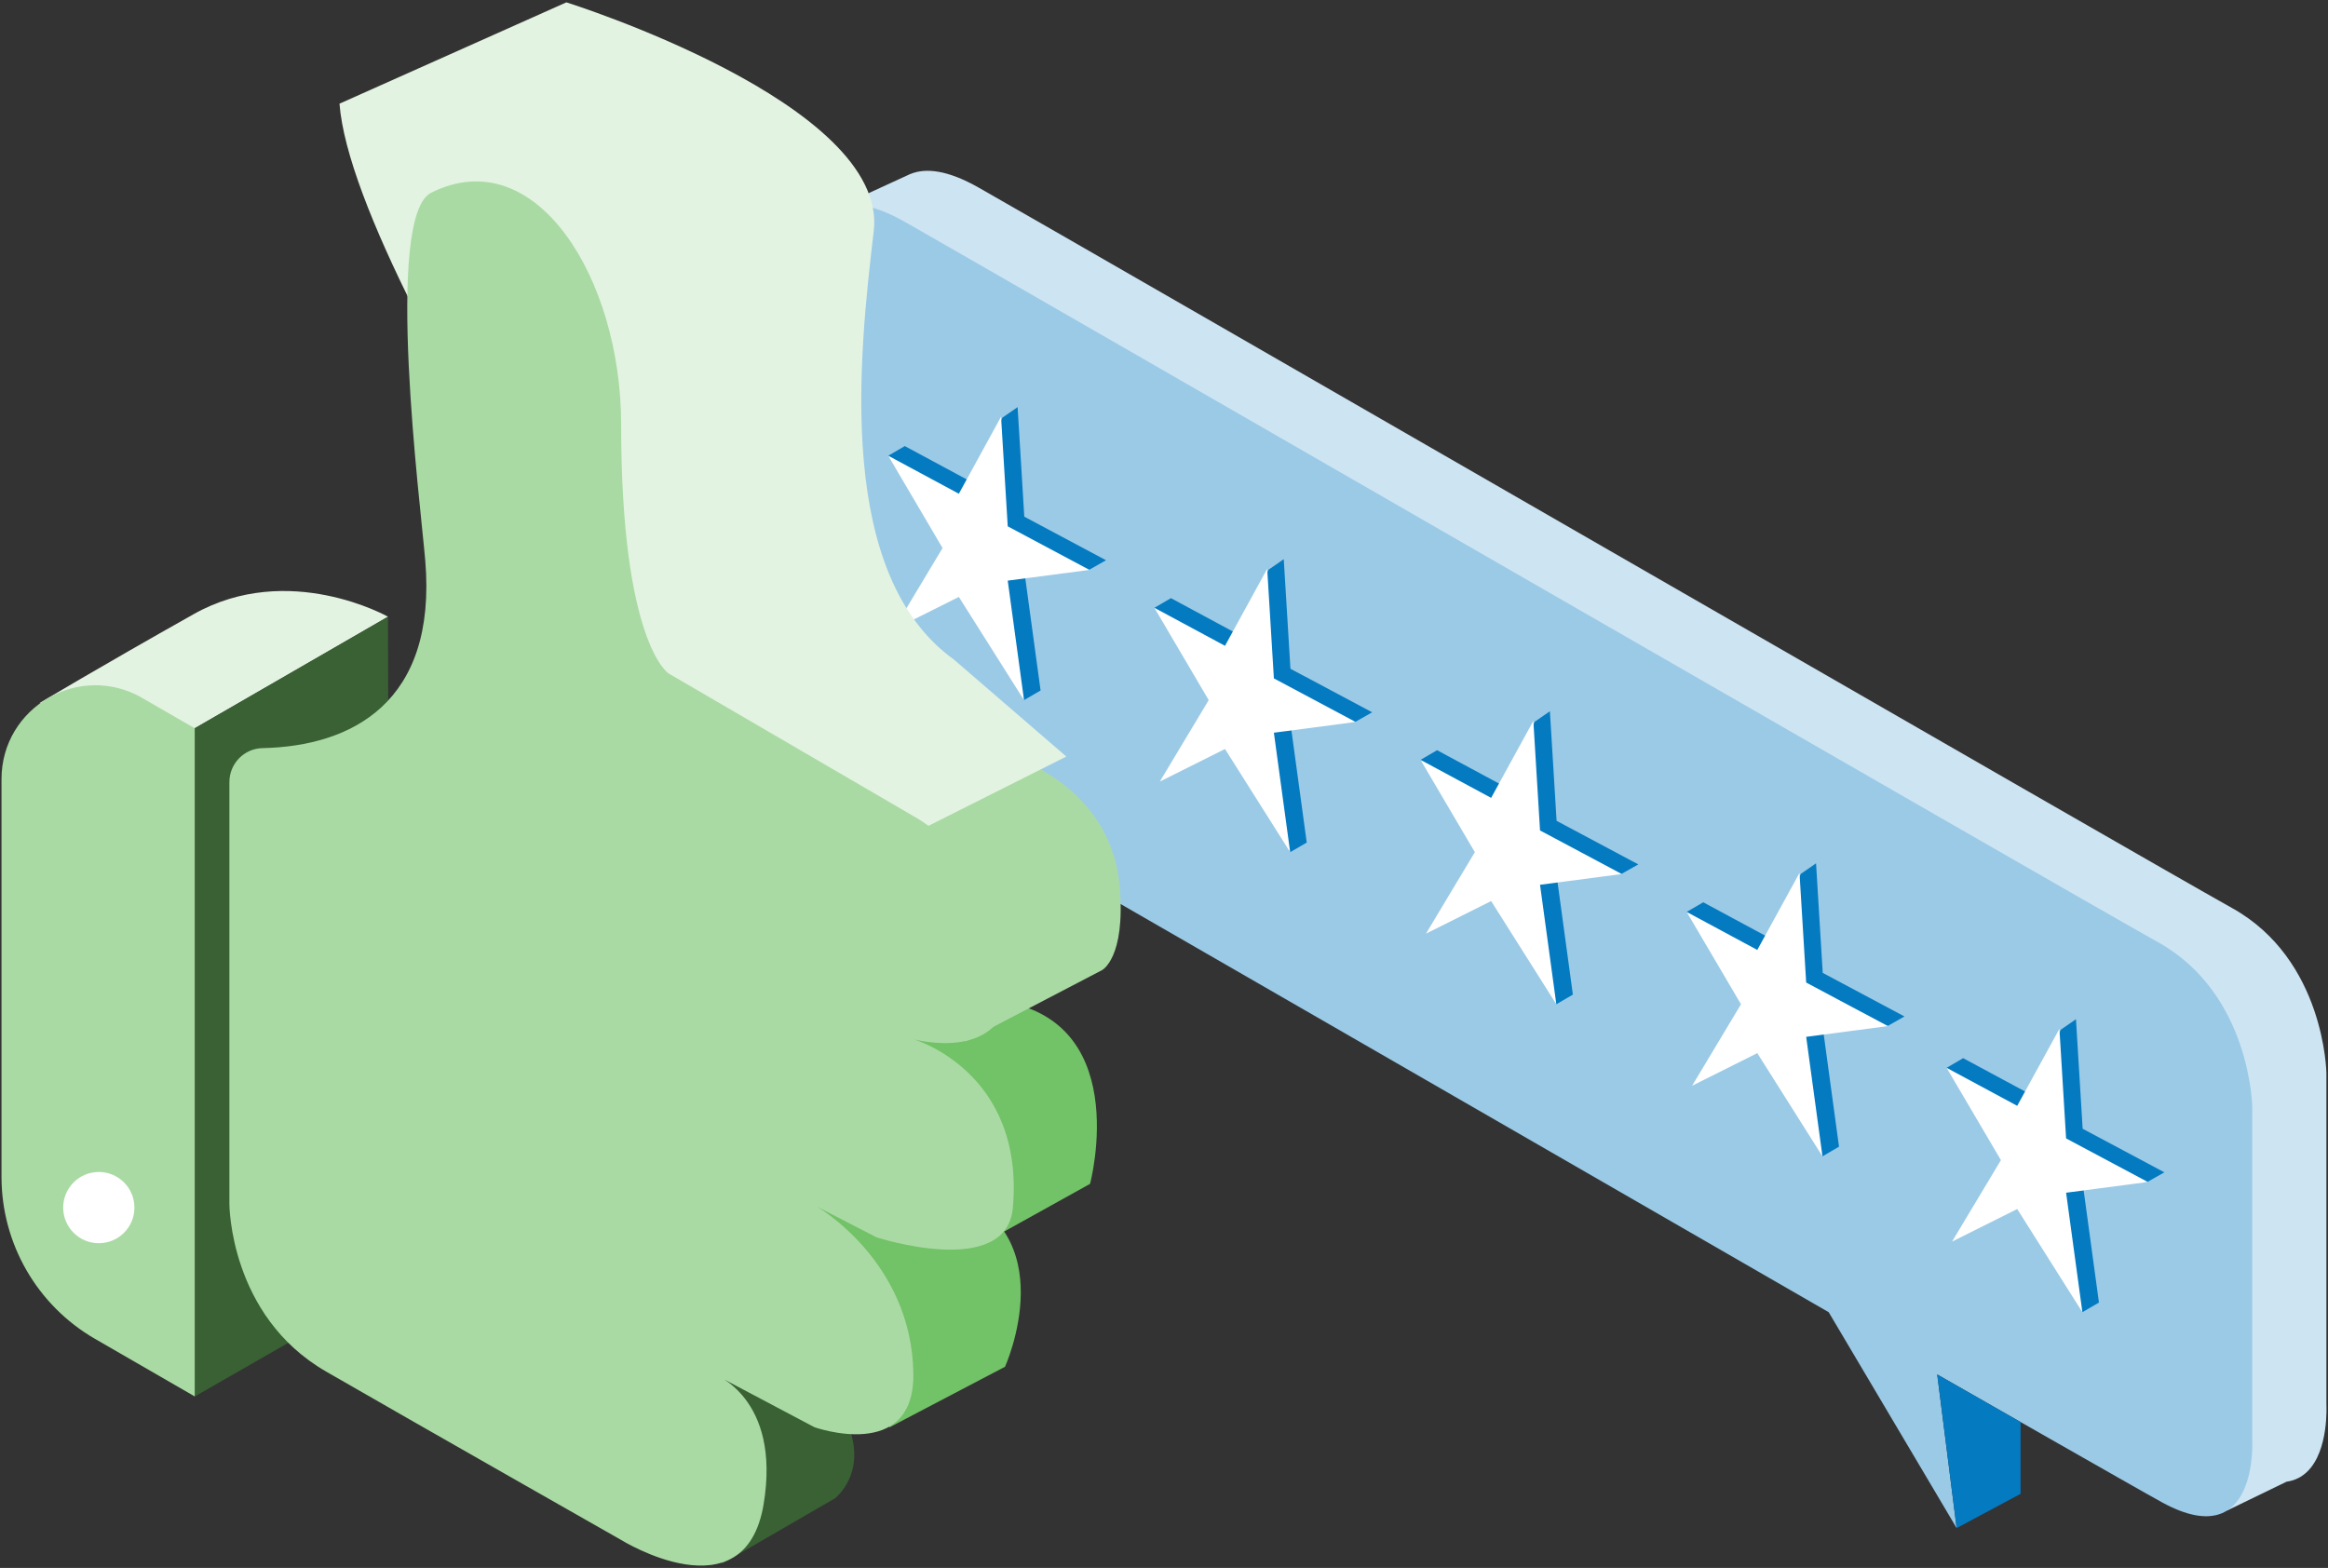 <?xml version="1.0" encoding="UTF-8"?>
<svg xmlns="http://www.w3.org/2000/svg" width="386" height="260" viewBox="0 0 386 260" fill="none">
  <rect x="0" y="0" width="386" height="260" fill="#333333" stroke="none"/>
  <path d="M385.732 232.934V177.914C385.732 177.914 385.488 159.161 370.133 150.596C354.779 142.032 179.799 41.062 162.285 31.116C157.067 28.151 153.48 27.834 151.003 28.834L151.007 28.819L150.778 28.924C150.701 28.958 150.625 28.992 150.55 29.029L138.534 34.553L145.532 46.829V95.191C145.532 95.191 145.353 113.89 163.079 124.07C179.941 133.754 338.361 225.334 367.498 241.654L369.237 250.496L379.125 245.7C380.552 245.5 381.671 244.888 382.552 244.036C386.181 240.533 385.732 232.934 385.732 232.934Z" fill="#CDE4F3"></path>
  <path d="M373.442 183.569V238.59C373.442 238.59 374.585 257.818 358.637 249.208C355.347 247.431 321.206 227.912 321.206 227.912L324.426 253.39L303.212 217.592C303.212 217.592 162.717 136.576 150.789 129.726C133.063 119.545 133.241 100.846 133.241 100.846V46.562C133.241 46.562 132.481 26.823 149.995 36.77C167.509 46.717 342.488 147.688 357.843 156.252C373.198 164.816 373.442 183.569 373.442 183.569Z" fill="#9BCAE6"></path>
  <path d="M168.727 67.508L169.835 85.676L183.388 92.901L180.599 94.481L169.835 94.682L172.537 114.496L169.792 116.095L161.73 97.384L150.923 102.788L159.028 89.278L147.277 75.568L150.022 73.969L161.73 80.273L166.19 69.264L168.727 67.508Z" fill="#047AC1"></path>
  <path d="M165.982 69.107L167.09 87.276L180.643 94.501L167.09 96.282L169.792 116.095L158.985 98.984L148.178 104.388L156.283 90.878L147.277 75.568L158.985 81.873L165.982 69.107Z" fill="white"></path>
  <path d="M212.856 92.725L213.964 110.893L227.517 118.118L224.728 119.697L213.964 119.899L216.666 139.712L213.921 141.312L205.859 122.601L195.052 128.005L203.157 114.495L191.406 100.785L194.151 99.186L205.859 105.49L210.319 94.481L212.856 92.725Z" fill="#047AC1"></path>
  <path d="M210.111 94.324L211.219 112.493L224.772 119.717L211.219 121.499L213.921 141.312L203.114 124.2L192.307 129.604L200.412 116.095L191.406 100.785L203.114 107.09L210.111 94.324Z" fill="white"></path>
  <path d="M256.985 117.94L258.093 136.109L271.646 143.334L268.857 144.913L258.093 145.115L260.795 164.928L258.05 166.527L249.988 147.817L239.18 153.221L247.286 139.711L235.535 126.001L238.28 124.401L249.988 130.706L254.448 119.697L256.985 117.94Z" fill="#047AC1"></path>
  <path d="M254.241 119.54L255.349 137.709L268.902 144.933L255.349 146.715L258.051 166.528L247.244 149.416L236.437 154.82L244.542 141.311L235.536 126.001L247.244 132.306L254.241 119.54Z" fill="white"></path>
  <path d="M301.115 143.157L302.223 161.326L315.776 168.55L312.987 170.13L302.223 170.332L304.924 190.145L302.18 191.744L294.117 173.033L283.31 178.437L291.416 164.928L279.665 151.217L282.41 149.618L294.117 155.923L298.578 144.914L301.115 143.157Z" fill="#047AC1"></path>
  <path d="M298.37 144.757L299.478 162.925L313.031 170.15L299.478 171.931L302.18 191.745L291.373 174.633L280.566 180.037L288.671 166.527L279.665 151.218L291.373 157.522L298.37 144.757Z" fill="white"></path>
  <path d="M344.212 169.005L345.32 187.173L358.872 194.398L356.083 195.978L345.32 196.179L348.021 215.993L345.276 217.592L337.214 198.881L326.407 204.285L334.513 190.775L322.762 177.065L325.507 175.466L337.214 181.77L341.674 170.762L344.212 169.005Z" fill="#047AC1"></path>
  <path d="M341.467 170.604L342.575 188.773L356.128 195.998L342.575 197.779L345.276 217.592L334.469 200.481L323.662 205.885L331.768 192.375L322.762 177.066L334.469 183.37L341.467 170.604Z" fill="white"></path>
  <path d="M335.026 247.713L324.426 253.39L321.206 227.912L335.026 235.804V247.713Z" fill="#047AC1"></path>
  <path d="M32.131 101.83C47.878 92.972 64.334 102.265 64.334 102.265L32.292 120.764L6.543 116.592C6.543 116.592 16.385 110.687 32.131 101.83Z" fill="#E3F3E1"></path>
  <path d="M32.292 231.561L64.608 213.04L64.334 102.265L32.292 120.764V231.561Z" fill="#396134"></path>
  <path d="M119.721 259.295L138.42 248.47C138.42 248.47 146.293 242.565 137.436 230.755L115.784 225.834L119.721 259.295Z" fill="#396134"></path>
  <path d="M147.47 236.69L166.639 226.64C166.639 226.64 176.802 204.183 157.054 197.381H129.465L147.47 236.69Z" fill="#72C267"></path>
  <path d="M163.024 206.15L180.739 196.309C180.739 196.309 188.383 167.768 164.008 165.8C163.55 165.763 151.44 172.318 151.44 172.318L163.024 206.15Z" fill="#72C267"></path>
  <path d="M71.497 31.954L92.164 20.145C92.164 20.145 112.602 32.939 112.602 52.622C112.602 78.229 107.682 92.972 122.444 101.83C127.307 104.748 167.461 125.369 167.461 125.369C167.461 125.369 184.24 130.065 185.66 147.101C186.644 158.911 182.707 160.879 182.707 160.879L160.071 172.689L84.449 115.843L71.497 31.954Z" fill="#AADAA4"></path>
  <path d="M56.29 17.192L93.909 0.39C93.909 0.39 147.387 17.146 144.871 38.329C142.357 59.511 138.573 95.285 158.179 109.383L176.802 125.45L129.465 149.248C129.465 149.248 58.798 49.669 56.29 17.192Z" fill="#E3F3E1"></path>
  <path d="M43.514 124.057C40.464 124.123 38.036 126.631 38.036 129.682V199.675C38.036 199.675 38.036 218.189 54.057 227.425C70.078 236.66 102.991 255.359 102.991 255.359C102.991 255.359 123.501 268.107 126.61 249.454C129.563 231.739 118.302 227.803 118.302 227.803L135.033 236.66C135.033 236.66 151.62 242.584 151.441 227.817C151.214 209.104 135.421 200.068 135.421 200.068L145.309 205.167C145.309 205.167 166.906 212.2 167.945 200.246C169.913 177.61 151.441 172.319 151.441 172.319C151.441 172.319 166.961 176.626 167.462 163.07C168.161 144.162 151.441 135.32 151.441 135.32L110.864 111.672C110.864 111.672 102.991 106.751 102.991 70.337C102.991 46.233 88.859 23.275 71.498 31.955C63.624 35.892 69.76 83.931 70.513 92.973C72.482 116.593 58.221 123.74 43.514 124.057Z" fill="#AADAA4"></path>
  <path d="M23.579 115.734L32.292 120.764V231.561L15.758 222.015C6.162 216.474 0.25 206.235 0.25 195.154V129.203C0.25 117.231 13.211 109.747 23.579 115.734Z" fill="#AADAA4"></path>
  <path d="M22.289 200.246C22.289 203.507 19.646 206.151 16.384 206.151C13.123 206.151 10.479 203.507 10.479 200.246C10.479 196.984 13.123 194.341 16.384 194.341C19.646 194.341 22.289 196.984 22.289 200.246Z" fill="white"></path>
</svg>

